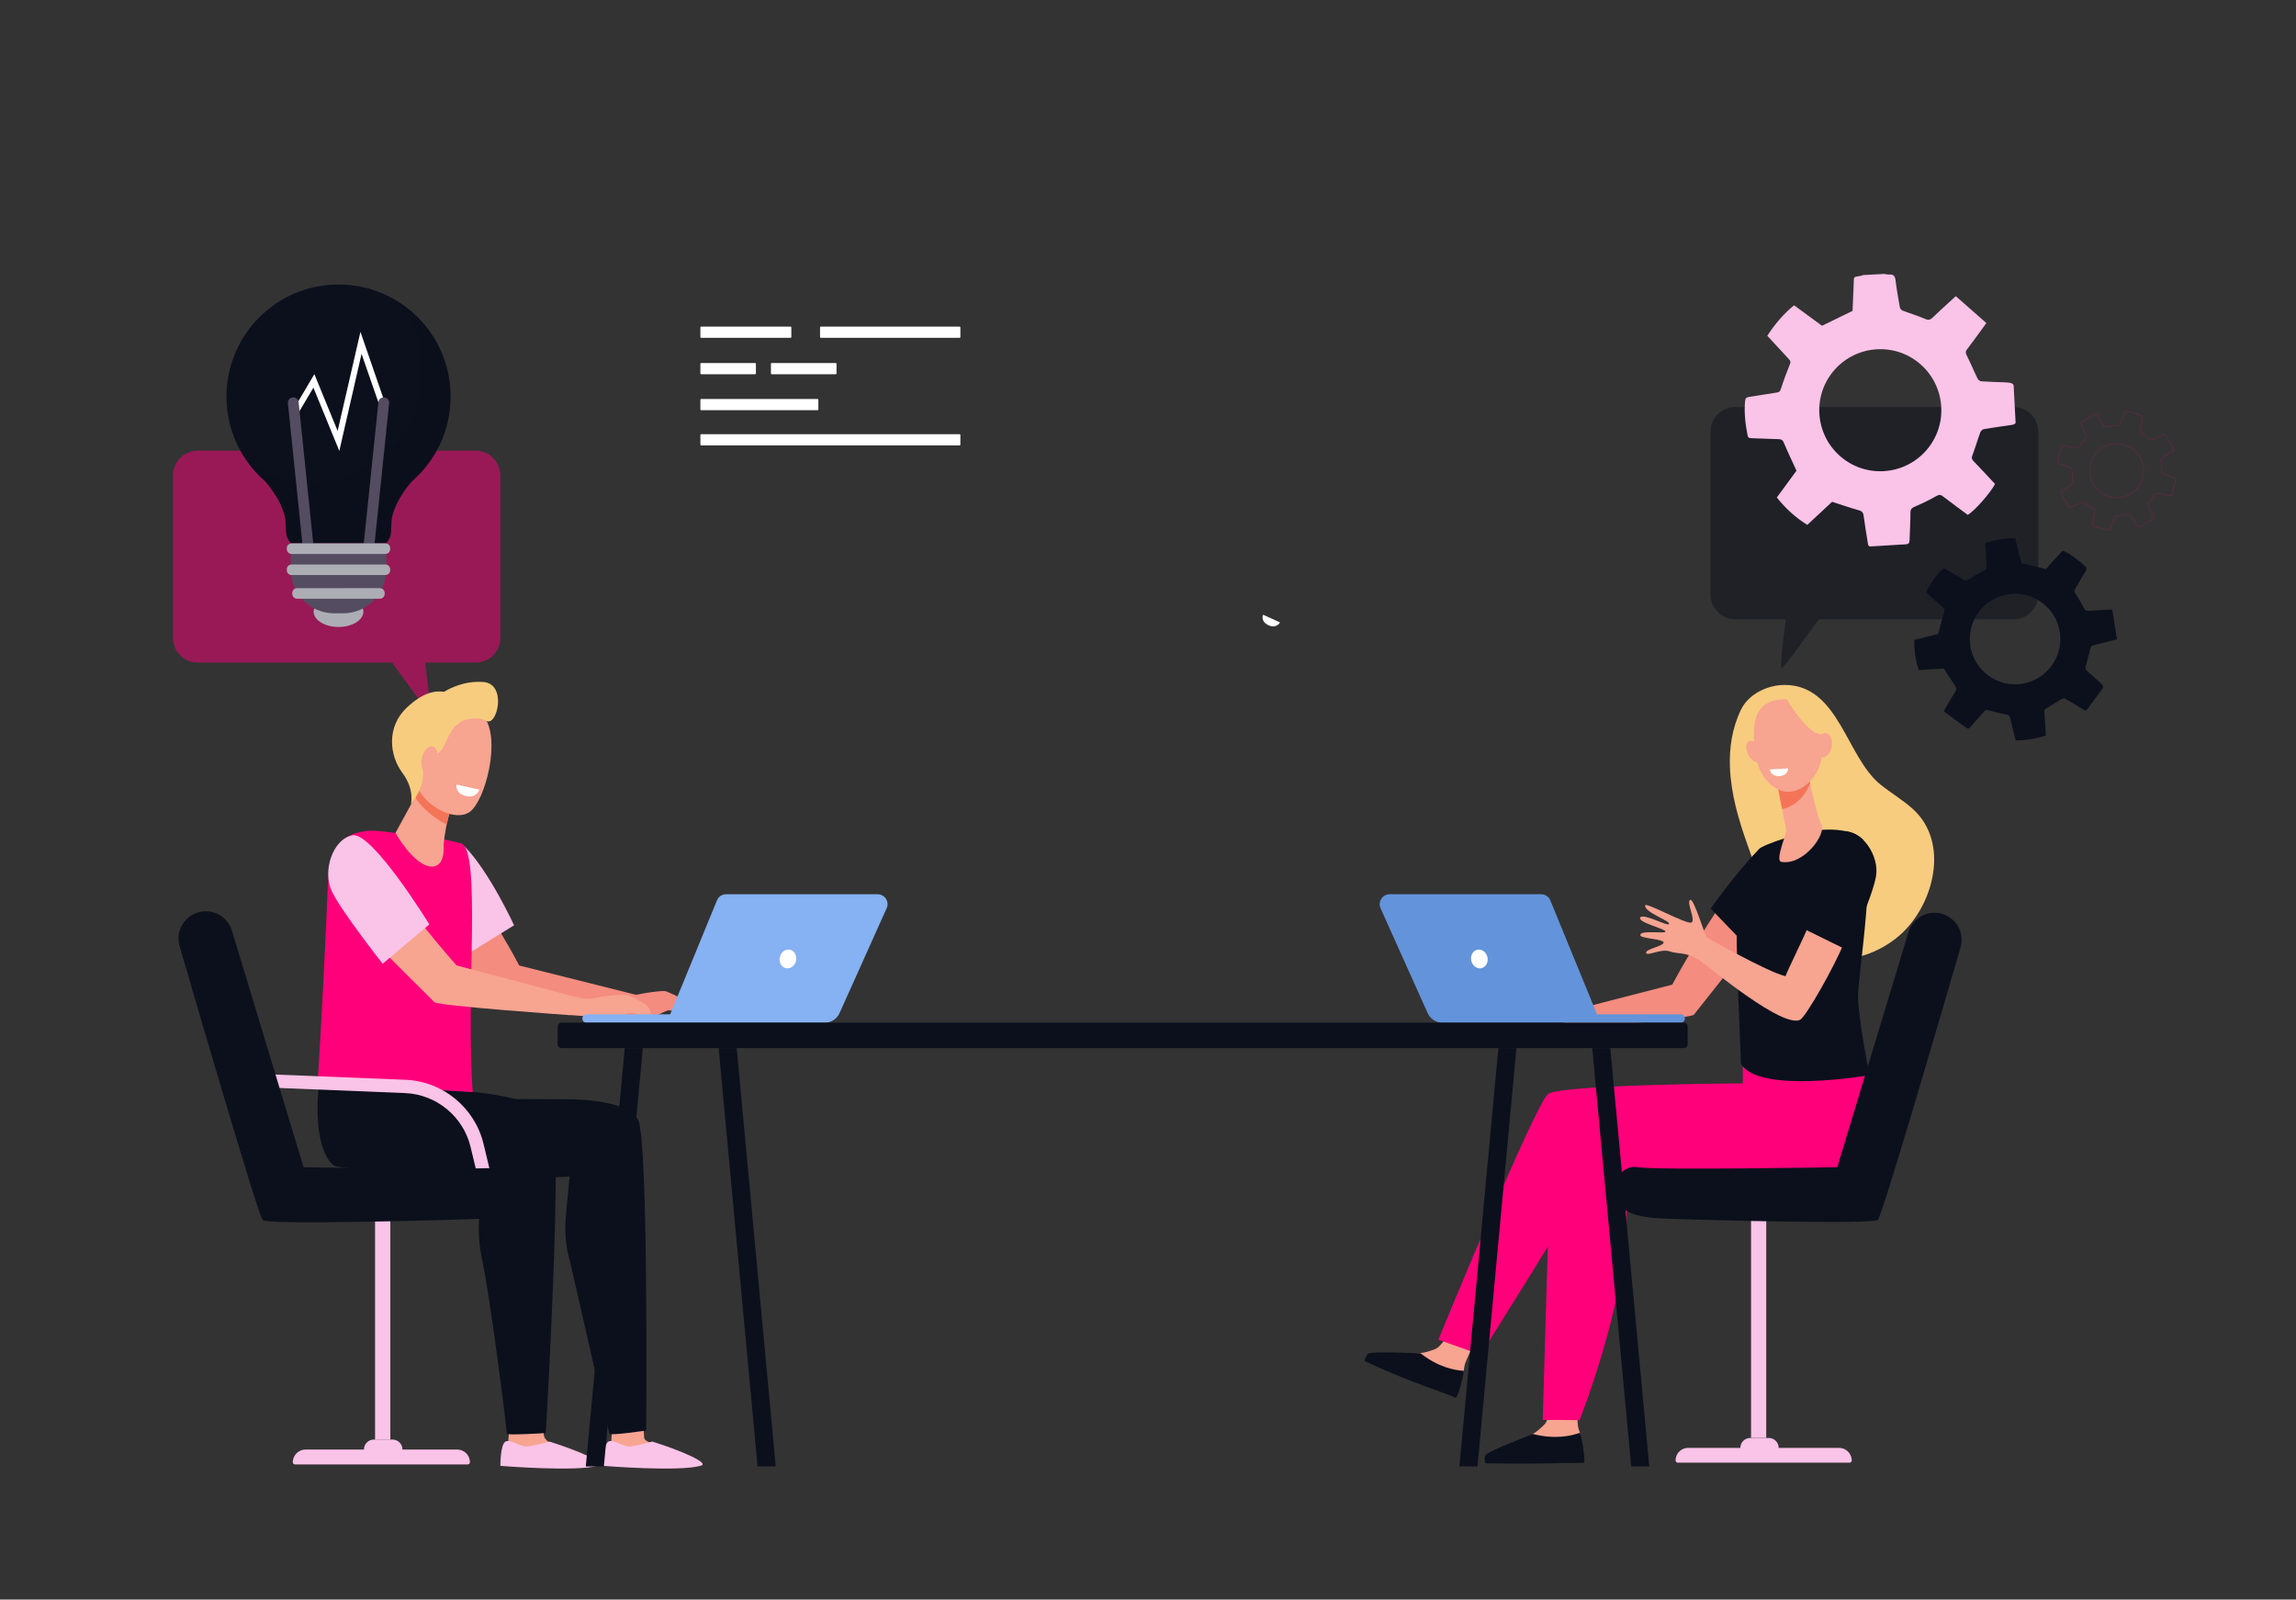 <svg xmlns="http://www.w3.org/2000/svg" xmlns:xlink="http://www.w3.org/1999/xlink" id="Layer_1" x="0px" y="0px" viewBox="0 0 2871 2000" style="enable-background:new 0 0 2871 2000;" xml:space="preserve"><rect x="0" y="0" width="2871" height="2000" fill="#333333" stroke="none"/> <g> <rect style="fill:none;" width="2871" height="2000"></rect> <path style="fill:#F48C7F;" d="M1960.8,1264.7l130.3-33.6c0,0,30.2-57.8,74.6-120c14.5,14.4,22.6,36.4,37.2,50.6l-84.9,107.1 c-3.9,4.3-167.1,20.8-167.1,20.8L1960.8,1264.7z"></path> <path style="fill:#F7CC7F;" d="M2163.2,959.7c-1-24.7,2.6-49.1,13.7-72.2c9.5-19.8,33.1-31,54.5-31.1c68.2-0.1,76.9,90,120.3,124.8 c13.3,10.6,28.1,19.3,40.6,30.7c46.3,42.3,25.5,120.6-17.1,157.7c-29.5,25.7-75.9,40.3-112.3,20.2c-19-10.5-33.4-28-43.7-47.1 c-14.6-27.1-24-58.5-34.4-87.4C2173.8,1024.6,2164.5,992.5,2163.2,959.7z"></path> <path style="fill:#0B101C;" d="M2188.8,1187.8c0,0,51.2-52.5,64.3-75.3c13.2-22.8-9-8-31.6-14c-8.6-2.3-6.4-52.4-22.6-36.1 c-26.6,26.8-59.9,73.5-59.9,73.5L2188.8,1187.8z"></path> <g> <path style="fill:#F48C7F;" d="M863.8,1262.1c1.6-2.4-2.3-6.5-5.2-9.6c-3.2-3.4-23-12.2-26.3-13.2c-3.4-1.1-32.3,2.7-43.3,6.3 c-11.1,3.5-18.4,2-18.4,2c-2.9-0.6-7.2-1.5-10.6-2.2l-4.1,25.7c25.9-0.1,50,2.1,52.4,2c7.8-0.1,22.2-8.2,25.5-9.3 c3.3-1.2,10-0.2,14.5,2c4.5,2.2,17.6,7.3,19.8,6.2C870.2,1270.7,863.8,1262.1,863.8,1262.1z"></path> </g> <path style="fill:#F48C7F;" d="M795.2,1243.8l-145.9-36.6c0,0-32-61.3-79.1-127.1c-15.4,15.2-23.9,38.6-39.4,53.7l81.6,111 c4.1,4.6,185.5,24.5,185.5,24.5L795.2,1243.8z"></path> <path style="fill:#FAC3E8;" d="M581,1195.2c0,0-42-56-57.3-82.6c-15.3-26.5,10.4-9.3,36.7-16.2c10-2.6,1.7-57,20.5-38.1 c30.9,31.1,61.9,98.6,61.9,98.6L581,1195.2z"></path> <g style="opacity:0.5;"> <path style="fill:#0B101C;" d="M2169.8,508.9H2518c17,0,30.8,13.8,30.8,30.9v203.6c0,17-13.8,30.9-30.8,30.9h-243.7 c-15.7,21.9-44.1,61.2-46.6,61.2c-2.3,0,2.2-37.1,5.4-61.2h-63.4c-17,0-30.8-13.8-30.8-30.9V539.8 C2139,522.7,2152.8,508.9,2169.8,508.9z"></path> </g> <path style="opacity:0.5;fill:#FF007A;" d="M594.8,563.5H247.1c-17,0-30.7,13.8-30.7,30.8v203.3c0,17,13.7,30.8,30.7,30.8h243.3 c15.6,21.9,44,61.1,46.5,61.1c2.3,0-2.2-37-5.3-61.1h63.3c17,0,30.7-13.8,30.7-30.8V594.3C625.5,577.3,611.8,563.5,594.8,563.5z"></path> <path style="fill:#FFFFFF;" d="M988.6,422.4H876.7c-0.5,0-0.9-0.4-0.9-0.9v-12.2c0-0.5,0.4-0.9,0.9-0.9h111.9 c0.5,0,0.9,0.4,0.9,0.9v12.2C989.5,422,989.1,422.4,988.6,422.4z"></path> <path style="fill:#FFFFFF;" d="M944.3,467.9h-67.6c-0.5,0-0.9-0.4-0.9-0.9v-12.2c0-0.5,0.4-0.9,0.9-0.9h67.6c0.5,0,0.9,0.4,0.9,0.9 V467C945.1,467.5,944.7,467.9,944.3,467.9z"></path> <path style="fill:#FFFFFF;" d="M1045.1,467.9h-80.2c-0.5,0-0.9-0.4-0.9-0.9v-12.2c0-0.5,0.4-0.9,0.9-0.9h80.2 c0.5,0,0.9,0.4,0.9,0.9V467C1046,467.5,1045.6,467.9,1045.1,467.9z"></path> <path style="fill:#FFFFFF;" d="M1200,422.4h-173.7c-0.5,0-0.9-0.4-0.9-0.9v-12.2c0-0.5,0.4-0.9,0.9-0.9H1200c0.5,0,0.9,0.4,0.9,0.9 v12.2C1200.9,422,1200.5,422.4,1200,422.4z"></path> <path style="fill:#FFFFFF;" d="M1200,556.9H876.7c-0.5,0-0.9-0.4-0.9-0.9v-12.2c0-0.5,0.4-0.9,0.9-0.9H1200c0.5,0,0.9,0.4,0.9,0.9 v12.2C1200.9,556.5,1200.5,556.9,1200,556.9z"></path> <path style="fill:#FFFFFF;" d="M1022.4,512.9H876.7c-0.5,0-0.9-0.4-0.9-0.9v-12.2c0-0.5,0.4-0.9,0.9-0.9h145.7 c0.5,0,0.9,0.4,0.9,0.9v12.2C1023.3,512.5,1022.9,512.9,1022.4,512.9z"></path> <path style="fill:#F7A491;" d="M637.6,1768.8c0,0-2.2,36.8-2.2,36.9c-0.8,4.7-4,16.2-4,20.5c0,16,75.8-13.6,58.8-20.6 c-1.5-0.6-9.6-5.5-10.1-10.9c-0.8-8.4-2.8-25.3-2.8-25.3L637.6,1768.8z"></path> <path style="fill:#FAC3E8;" d="M687,1802.4c0,0-17.8,4.9-26.9,6.1c-9.1,1.2-21.1-9.1-27.6-6.3c-7.1,3.1-6.8,30.6-6.8,30.6 s95.5,7.8,122.3-0.3C758.6,1829.3,723.4,1813.8,687,1802.4z"></path> <path style="fill:#F7A491;" d="M766.4,1768.8c0,0-2.2,36.8-2.2,36.9c-0.8,4.7-4,16.2-4,20.5c0,16,75.8-13.6,58.8-20.6 c-1.5-0.6-13-2.7-13.5-8.1c-0.8-8.4-2.2-34.3-2.2-34.3L766.4,1768.8z"></path> <path style="fill:#FAC3E8;" d="M815.7,1802.4c0,0-17.8,4.9-26.9,6.1c-9.1,1.2-21.1-9.1-27.6-6.3c-7.1,3.1-6.8,30.6-6.8,30.6 s95.5,7.8,122.3-0.3C887.4,1829.3,852.1,1813.8,815.7,1802.4z"></path> <path style="fill:#0B101C;" d="M522,1373.6l181.3,0.8c0,0,81.9-2.1,94.8,26.2s9.9,388,9.9,388s-43.7,6.5-46,4.1l-49.2-215.3 c-5.3-18.3-7.1-37.3-5.3-56.2l4.7-50.1l-74.8,3.8c0,0-84.8-1.3-112.8-29.5C496.8,1417.2,522,1373.6,522,1373.6z"></path> <path style="fill:#0B101C;" d="M399.1,1353.6l194.9,12c0,0,83.9,6.8,96.8,35.1c12.9,28.3-8.3,391.1-8.3,391.1s-48.7,3-48.6,0.9 c0.1-2.5-20-166.2-31.1-218c-3.5-16.4-4.8-33.3-3.7-50.1l7-58.1c0,0-181.1-1-190.1-10.1C388.3,1428.3,399.1,1353.6,399.1,1353.6z"></path> <path style="fill:#FF007A;" d="M576.5,1054.6c-27.1-8.2-78-12.5-78-12.5s-31.9-5.2-42.2-2.9c-15.2,3.3-43.9,4.8-46.5,71 c-1.9,47.3-7.3,164.5-12.7,243.5l194,11.8C582.3,1243.7,602.2,1062.4,576.5,1054.6z"></path> <path style="fill:#F7A491;" d="M525,985.5l-30.5,56c0,0,23,40.9,44.7,42c18.2,0.9,15.4-26,15.4-26s2.9-34.8,11.6-50.4 C575,991.5,525,985.5,525,985.5z"></path> <path style="fill:#F47458;" d="M527.8,1008c6.8,7.3,18.3,16.9,30.7,23c1.8-8.7,4.3-17.8,7.7-23.9c4-7.2-4.4-12.4-14.7-15.8 c-13.8-3.7-26.5-5.8-26.5-5.8l-5.9,10.8C520.7,1000.1,525.5,1005.5,527.8,1008z"></path> <g> <path style="fill:#F7A491;" d="M540.7,891.1c-1.3-0.9-31.3,69.2-18.3,94.4c13,25.2,47.5,41.8,64.9,29.7 c19.2-13.4,40.3-91.9,17.1-120.5C581.2,866,540.7,891.1,540.7,891.1z"></path> <path style="fill:#F7CC7F;" d="M604.2,852.7c-23.6-1.7-41.9,8-48.9,12.3c-10.5-1.6-25.9,0.1-46.7,19.8 c-25.6,24.1-21.6,59.9-5.6,81.3c16,21.4,10.7,39.6,10.7,39.6l5.8-8.5c4.4-6.5,7.4-13.8,8.7-21.5c0.8-4.6,1.2-9.8,0.4-14.3 c-2-11.9,15.4-14.6,22.2-22.2c5.2-5.8,9.7-21.2,18-30.9l8.6-6.8c0,0,17.6-7.2,30.9-0.1C621.7,908.6,634.5,854.8,604.2,852.7z"></path> <path style="fill:#F7A491;" d="M546.3,951.9c-2.3,8.9-8.4,15.1-13.5,13.7c-5.2-1.3-7.4-9.7-5.1-18.6c2.3-8.9,8.4-15.1,13.5-13.7 C546.4,934.7,548.7,943,546.3,951.9z"></path> </g> <path style="fill:#FFFFFF;" d="M570.9,980.9l28.5,6.4c0,0-3.1,10.7-15.7,8.2C568.3,992.5,570.9,980.9,570.9,980.9z"></path> <g> <ellipse style="fill:#ADAEB5;" cx="423.3" cy="764.7" rx="31.1" ry="19.2"></ellipse> <path style="fill:#0B101C;" d="M423.3,355.7c77.4,0,140.1,62.7,140.1,140.1c0,42.3-18.7,80.2-48.3,105.9 c-0.1,0.1-21.9,23.7-25.5,48.3l-0.7,15.1c-0.2,4.9-2.2,9.7-5.5,13.3c-0.3,0.3-0.6,0.6-0.9,0.9H364.1c-0.3-0.3-0.6-0.6-0.9-0.9 c-3.3-3.7-5.3-8.4-5.5-13.3L357,650c-3.6-24.7-25.4-48.2-25.5-48.3c-29.6-25.7-48.3-63.6-48.3-105.9 C283.2,418.5,345.9,355.7,423.3,355.7z"></path> <path style="fill:#544C60;" d="M417.7,766.8h11.3c29.8,0,53.9-24.1,53.9-53.9v-33.5H363.8v33.5 C363.8,742.7,387.9,766.8,417.7,766.8z"></path> <path style="opacity:0.3;fill:#0B101C;" d="M388.2,603c77.4,0,140.2-62.8,140.2-140.2c0-31.4-10.3-60.5-27.8-83.8 c37.9,25.1,62.9,68.1,62.9,116.9c0,42.3-18.7,80.2-48.3,105.9c-0.1,0.1-21.9,23.7-25.5,48.3l-0.7,15.1c-0.2,4.9-2.2,9.7-5.5,13.3 c-0.3,0.3-0.6,0.6-0.9,0.9H364.1c-0.3-0.3-0.6-0.6-0.9-0.9c-3.3-3.7-5.3-8.4-5.5-13.3L357,650c-3.6-24.7-25.4-48.2-25.5-48.3 c-7.5-6.5-14.3-13.8-20.3-21.7C333.4,594.5,359.8,603,388.2,603z"></path> <g> <polygon style="fill:#FFFFFF;" points="424.3,563.8 452.1,442.4 476.6,513 483.7,510.5 450.7,414.9 422.2,538.8 393.1,467.8 366.2,513.3 372.7,517.1 391.9,484.7 "></polygon> </g> <g> <path style="fill:#544C60;" d="M459.4,697.7l0.7,0.1c3.5,0.4,6.7-2.2,7-5.7l19.5-188c0.4-3.5-2.2-6.7-5.7-7l-0.7-0.1 c-3.5-0.4-6.7,2.2-7,5.7l-19.5,188C453.3,694.2,455.9,697.3,459.4,697.7z"></path> <path style="fill:#544C60;" d="M386.8,697.7L386.8,697.7c-3.7,0.4-7-2.3-7.4-6L360,504.3c-0.4-3.7,2.3-7,6-7.4l0,0 c3.7-0.4,7,2.3,7.4,6l19.4,187.4C393.2,694,390.5,697.3,386.8,697.7z"></path> </g> <path style="fill:#ADAEB5;" d="M364.6,692.6h117.3c3.3,0,6-2.7,6-6v-1.2c0-3.3-2.7-6-6-6H364.6c-3.3,0-6,2.7-6,6v1.2 C358.7,689.9,361.3,692.6,364.6,692.6z"></path> <path style="fill:#ADAEB5;" d="M364.6,719h117.3c3.3,0,6-2.7,6-6v-1.2c0-3.3-2.7-6-6-6H364.6c-3.3,0-6,2.7-6,6v1.2 C358.7,716.4,361.3,719,364.6,719z"></path> <path style="fill:#ADAEB5;" d="M371.5,748.6H475c3.3,0,6-2.7,6-6v-1.2c0-3.3-2.7-6-6-6H371.5c-3.3,0-6,2.7-6,6v1.2 C365.5,745.9,368.2,748.6,371.5,748.6z"></path> </g> <path style="fill:#F7A491;" d="M720.6,1246.7L570.7,1207c0,0-45.9-51.9-89-111.5c-15.4,12.7-22,46.4-37.5,59l99,98.5 c3.4,4.6,169.8,16.3,169.8,16.3L720.6,1246.7z"></path> <path style="fill:#FAC3E8;" d="M478.5,1205c0,0-51-64.7-63.4-90.2c-12.4-25.4,0.9-65.7,25.6-70.4c24.7-4.8,96.2,111.4,96.2,111.4 L478.5,1205z"></path> <g> <path style="fill:#F7A491;" d="M813.5,1267c1.6-2.1-1.8-6.2-4.3-9.2c-2.8-3.4-20.5-12.5-23.6-13.7c-3-1.2-29.9,0.8-40.3,3.4 c-10.4,2.6-17,0.8-17,0.8c-2.6-0.7-6.6-1.7-9.7-2.6l-8,23.3c23.9,1.3,48.8,4.8,51.1,4.9c7.2,0.3,20.9-6.3,24-7.2 c3.1-0.9,9.3,0.4,13.3,2.6c4,2.2,15.8,7.7,17.9,6.8C819,1275.3,813.5,1267,813.5,1267z"></path> </g> <path style="fill:#FAC3E8;" d="M2505.8,478c-9.3-0.4-18.7-0.5-28-1.2c-1.7-0.1-4.1-1.6-4.8-3.1c-4.8-9.7-8.9-19.8-13.8-29.5 c-1.4-2.8-1.7-4.6,0.3-7.2c6.9-9.1,13.6-18.3,20.3-27.5c1.1-1.5,2.1-3,4-5.6c-12.7-11.2-25.3-22.3-38.2-33.6 c-10.2,9.4-19.6,17.7-28.6,26.5c-3.2,3.1-5.5,3.9-9.9,1.9c-9.1-4-18.8-6.8-28.1-10.4c-1.4-0.5-3-2.4-3.3-3.9 c-2.1-11.4-4.1-22.8-5.5-34.3c-0.7-5.5-3-7.2-8.1-6.9c-2,0.1-4-0.4-5.9-0.7c-8.8,0.5-17.7,0.9-26.5,1.4c-0.9,0.3-1.9,0.8-2.8,1 c-10.2,1.6-8.5,0.7-9,10.3c-0.6,11.7-1,23.4-1.4,33.5c-13.2,6.4-25.5,12.4-38.2,18.6c-11.3-8.3-23.1-16.9-34.9-25.6 c-13.5,10.9-24.1,23.7-33.5,38.1c9.2,10,18.2,19.8,27.2,29.5c1.6,1.7,2.2,3,1.2,5.7c-4.2,10.4-8.1,20.9-11.5,31.5 c-1,3.1-2.3,3.9-5.1,4.3c-11.6,1.7-23.2,3.8-34.8,5.5c-2.9,0.4-4.3,1.4-4.7,4.7c-1.5,14.7,0.2,29.2,3.1,43.6 c0.6,2.9,2.3,3.2,4.8,3.3c11.4,0.3,22.8,0.9,34.2,1.2c3.3,0.1,4.8,0.9,6.2,4.3c4.8,11.5,10.3,22.8,15.9,35.1 c-7.5,10.2-16.1,21.9-24.6,33.5c11,13.8,23.5,25.2,38.1,34.3c10.9-10.1,21.4-20,31-28.9c11.6,3.7,22.3,7.4,33.2,10.5 c4.1,1.1,5.8,2.9,6.3,7.1c1.4,11.1,3.3,22.2,5.1,33.3c0.4,2.2,0.2,5.1,3.8,4.9c14.8-0.9,29.5-1.8,44.3-2.7c3.1-0.2,4.1-1.9,4.2-5 c0.3-11.6,1.1-23.1,1.1-34.7c0-4.5,2.1-5.9,5.8-7.5c9-3.9,17.9-8.1,26.4-13c3.7-2.1,5.6-2,8.7,0.5c10.2,7.9,20.7,15.4,30.8,23 c8.9-5.4,28.6-27.9,34.1-38.7c-9-9.6-18-19.3-27.2-28.9c-2.3-2.4-2.2-4.1-1.1-7c3.6-9.5,6.4-19.3,9.9-28.8c0.6-1.6,2.6-3.5,4.2-3.8 c10.2-1.8,20.5-3.2,30.8-4.7c5.7-0.8,8.1-1.1,9.1-3.3l-2.5-47.1C2516.2,478.6,2513.4,478.4,2505.8,478z M2427.4,508.8 c2.3,42.1-30,78-72.1,80.3l0,0c-42.1,2.3-78-30-80.3-72.1l0,0c-2.3-42.1,30-78,72.1-80.3l0,0 C2389.2,434.4,2425.1,466.7,2427.4,508.8L2427.4,508.8z"></path> <path style="opacity:0.2;fill:none;stroke:#FF007A;stroke-miterlimit:10;" d="M2716.5,596.6c-3.8-1.5-7.7-3-11.5-4.6 c-0.7-0.3-1.5-1.3-1.5-2c-0.6-4.8-0.8-9.5-1.4-14.3c-0.2-1.4,0-2.2,1.2-2.9c4.2-2.8,8.3-5.7,12.5-8.5c0.7-0.5,1.3-0.9,2.5-1.8 c-3.7-6.5-7.3-13-11-19.6c-5.6,2.4-10.7,4.5-15.8,6.8c-1.8,0.8-2.8,0.8-4.4-0.7c-3.2-3-6.8-5.6-10.2-8.4c-0.5-0.4-0.9-1.5-0.8-2.1 c0.8-5,1.6-10.1,2.7-15.1c0.5-2.4-0.2-3.5-2.4-4.1c-0.8-0.2-1.6-0.8-2.4-1.2c-3.8-1.1-7.5-2.2-11.3-3.3c-0.4,0-0.9,0.1-1.3,0 c-4.5-0.8-3.7-0.9-5.3,3c-2,4.8-3.8,9.6-5.5,13.8c-6.4,0.8-12.4,1.5-18.6,2.2c-3.5-5.1-7.1-10.4-10.8-15.8 c-7.2,2.6-13.5,6.4-19.5,11c2.4,5.5,4.7,10.9,7,16.3c0.4,1,0.5,1.6-0.3,2.5c-3.2,3.7-6.4,7.5-9.4,11.4c-0.9,1.1-1.5,1.3-2.8,1 c-5.1-1-10.2-1.8-15.3-2.8c-1.3-0.2-2,0-2.6,1.3c-2.8,5.9-4.2,12.2-5.1,18.6c-0.2,1.3,0.5,1.7,1.5,2.1c4.7,1.8,9.4,3.7,14.1,5.5 c1.4,0.5,1.9,1.1,2,2.7c0.3,5.5,0.9,11,1.5,16.9c-4.6,3.2-9.9,6.8-15.1,10.4c2.6,7.3,6.1,13.9,10.9,19.9c6-2.6,11.8-5.2,17.1-7.5 c4.3,3.2,8.2,6.4,12.3,9.2c1.6,1.1,2,2,1.6,3.9c-1,4.9-1.9,9.7-2.7,14.6c-0.2,1-0.7,2.2,0.9,2.6c6.3,1.8,12.6,3.6,18.8,5.3 c1.3,0.4,2-0.2,2.5-1.5c1.8-4.8,3.8-9.5,5.5-14.3c0.7-1.9,1.7-2.2,3.5-2.3c4.3-0.3,8.7-0.8,12.9-1.6c1.8-0.3,2.6,0,3.6,1.5 c3.1,4.8,6.4,9.5,9.5,14.1c4.5-1,16-7.4,19.9-11.2c-2.3-5.3-4.7-10.7-7.1-16c-0.6-1.3-0.3-2,0.6-3.1c2.9-3.4,5.5-7.1,8.3-10.6 c0.5-0.6,1.6-1.1,2.3-1c4.5,0.7,9,1.6,13.5,2.5c2.5,0.5,3.5,0.7,4.3-0.1l5.8-20C2720.7,598.3,2719.6,597.9,2716.5,596.6z M2679.3,598c-5.2,17.9-23.9,28.1-41.8,22.9l0,0c-17.9-5.2-28.1-23.9-22.9-41.8l0,0c5.2-17.9,23.9-28.1,41.8-22.9l0,0 C2674.2,561.4,2684.5,580.1,2679.3,598L2679.3,598z"></path> <rect x="2189.6" y="1520.2" transform="matrix(-1 -1.224647e-16 1.224647e-16 -1 4398.17 3318.057)" style="fill:#FAC3E8;" width="19" height="277.7"></rect> <g> <path style="fill:#F7A491;" d="M1974.8,1726.9c0,0-4.2,43.3-1.4,57.5c0.4,1.9,1.2,4.3,2.1,6.9c2.8,7.9-4.9,32.1-4.9,32.1 l-103.3,0.4c-5.6,0-1.9-3.4,2.7-6.5c7.5-5.1,13.5-8.5,37.4-19.2c1.6-0.7,7.2-4,9.3-5.2c5.2-2.9,10.4-7.6,14.9-12.3 c7.5-7.8,8.7-46,8.7-46L1974.8,1726.9z"></path> <path style="fill:#0B101C;" d="M1916.7,1792.9c27.2,7,47.5,2.7,58.9-1.5c2.8,7.9,7.6,37.6,4.5,37.6c-25.9,0-47.4,1.7-121.6,0.6 c-2.7,0-2.3-8.8-0.6-10.7C1862.5,1813.6,1914.6,1794,1916.7,1792.9z"></path> <path style="fill:#F7A491;" d="M1857.8,1655c0,0-22.6,37.8-26.3,51.7c-0.5,1.9-0.8,4.4-1.1,7.1c-0.9,8.3-18.4,27.3-18.4,27.3 l-94.2-40.7c-5.1-2.2-0.2-3.8,5.3-4.9c9-1.7,16-2.4,42.3-2.6c1.7,0,8.3-0.8,10.7-1.1c6-0.6,12.8-2.8,18.9-5.2 c10.2-4.1,27.9-38.4,27.9-38.4L1857.8,1655z"></path> <path style="fill:#0B101C;" d="M1776.3,1692c21.7,17.2,42,21.3,54.2,22c-0.9,8.3-7.7,34.8-10.6,33.5 c-23.6-10.3-45.6-14.7-112.6-45.2c-2.4-1.1,1.7-8.9,4.1-10C1718.1,1689.3,1773.9,1692.2,1776.3,1692z"></path> <path style="fill:#FF007A;" d="M2179.3,1332.3v22.3l-219.1,44l-54.4,156.1l30.3-19.8l-7,240.4l46.1,0.3c0,0,79.8-201.7,53.7-303.2 l242.5,3.5c0,0,109.9-40.6,53.2-162.9L2179.3,1332.3z"></path> <path style="fill:#FF007A;" d="M2179.3,1354.5c0,0-227.3,1.5-243.4,13.3S1798.6,1675,1798.6,1675l52.8,18.9 c0,0,105.1-167.5,110.7-179.5c5.6-11.9,46.3-99.3,61.8-108.2C2039.4,1397.3,2179.3,1354.5,2179.3,1354.5z"></path> </g> <path style="fill:#FAC3E8;" d="M2299.6,1810.3h-188.7c-8.7,0-15.7,7-15.7,15.7l0,0c0,1.5,1.2,2.8,2.8,2.8h214.7 c1.5,0,2.8-1.2,2.8-2.8l0,0C2315.4,1817.3,2308.3,1810.3,2299.6,1810.3z"></path> <path style="fill:#FAC3E8;" d="M2211.7,1797.9h-23.1c-6.8,0-12.4,5.5-12.4,12.4l0,0c0,6.8,5.5,12.4,12.4,12.4h23.1 c6.8,0,12.4-5.5,12.4-12.4l0,0C2224.1,1803.4,2218.5,1797.9,2211.7,1797.9z"></path> <path style="fill:#0B101C;" d="M2261.1,1039.6c0,0,45.7-9,66.6,8.4c20.9,17.4-4.5,172.4-4.4,198c0,25.7,14.3,98.3,14.3,98.3 S2199,1368.5,2177,1330c0,0-6.3-146.9-5.3-165.4c0.9-18.5,21.5-94,27.2-102.1C2204.5,1054.4,2261.1,1039.6,2261.1,1039.6z"></path> <path style="fill:#F7A491;" d="M2261.4,968.9c0,0,0.2,1.4,0.7,3.7c2.1,11.2,10.1,48.2,15.4,58.3c6.5,12.3-22.3,51.5-50.1,46.7 c-8.3-1.4,7-36,6.2-39.7c-1.4-7-3.3-16.6-5.2-26.4c-1.1-5.5-2.2-11.2-3.3-16.4c-3-15-5.4-27.3-5.4-27.3L2261.4,968.9z"></path> <path style="fill:#F47458;" d="M2262.1,972.6c-0.4-2.3-0.7-3.7-0.7-3.7l-41.6-1c0,0,2.4,12.3,5.4,27.3c1,5.2,2.1,10.8,3.2,16.3 c6.4-0.9,13.1-4.1,19.9-9.9c7.3-6.4,12.1-14.1,15-22.3C2262.8,976.6,2262.4,974.3,2262.1,972.6z"></path> <path style="fill:#F7A491;" d="M2233.4,874.5c0,0,19.6-2.3,31.9,13.6c12.3,15.9,25.5,64.9-5,91.6c-30.5,26.7-60.7-3.5-65.1-35.5 C2190.7,912.2,2188.9,873.4,2233.4,874.5z"></path> <path style="fill:#F7A491;" d="M2186.1,943.7c3.6,7.1,9.8,11,13.7,8.7c3.9-2.2,4.1-9.8,0.5-16.9c-3.6-7.1-9.8-11-13.7-8.7 C2182.7,929.1,2182.5,936.6,2186.1,943.7z"></path> <path style="fill:#F7CC7F;" d="M2231.2,869.3c0,0,26.2,46.6,44.9,48.8c18.7,2.2,21.2,26.9,21.2,26.9s-6.7-57.1-25.2-68.1 C2253.5,865.9,2231.2,869.3,2231.2,869.3z"></path> <path style="fill:#F7A491;" d="M2271.2,929.8c-1.5,8.3,1.5,15.9,6.8,17c5.3,1.1,10.8-4.7,12.4-13c1.5-8.3-1.5-15.9-6.8-17 C2278.3,915.7,2272.7,921.5,2271.2,929.8z"></path> <path style="fill:#FFFFFF;" d="M2213.1,962l22.9-1.2c0,0-0.1,8.7-10.1,9.5C2213.6,971.3,2213.1,962,2213.1,962z"></path> <path style="fill:#0B101C;" d="M2297.4,1459.4c0,0-225.9,3.9-249.5,0c-23.6-3.9-33.7,25.7-26.7,41.1s26.4,21.4,54.8,22.9 c28.5,1.4,265.4,8.1,272.1,1.8c5.5-5.2,77.3-250.7,103.4-340.6c5.2-18-5.1-36.7-23-42l0,0c-17.9-5.2-36.6,4.9-42,22.7 L2297.4,1459.4z"></path> <g> <rect x="469" y="1520.6" style="fill:#FAC3E8;" width="19.1" height="279.4"></rect> <path style="fill:#FAC3E8;" d="M382,1812.4h189.8c8.7,0,15.8,7.1,15.8,15.8l0,0c0,1.5-1.2,2.8-2.8,2.8H368.9 c-1.5,0-2.8-1.2-2.8-2.8l0,0C366.2,1819.5,373.3,1812.4,382,1812.4z"></path> <path style="fill:#FAC3E8;" d="M467.5,1799.9h23.3c6.9,0,12.5,5.6,12.5,12.5l0,0c0,6.9-5.6,12.5-12.5,12.5h-23.3 c-6.9,0-12.5-5.6-12.5-12.5l0,0C455.1,1805.5,460.6,1799.9,467.5,1799.9z"></path> <path style="fill:#FAC3E8;" d="M601.5,1488.4l-13.1-54.4c-9.1-38-42.8-65.7-81.9-67.3l-165.4-6.7l-5.1-16.8l171.2,6.9 c46.5,1.9,86.5,34.8,97.4,80l13.9,57.8C613.8,1488.1,608.1,1488.3,601.5,1488.4z"></path> <path style="fill:#0B101C;" d="M379.6,1459.4c0,0,227.3,3.9,251,0c23.7-3.9,33.9,25.8,26.9,41.4c-7.1,15.6-26.5,21.6-55.2,23 c-28.6,1.4-267,8.1-273.7,1.8c-5.5-5.2-77.7-252.2-104-342.6c-5.3-18.1,5.1-36.9,23.2-42.2l0,0c18-5.3,36.8,4.9,42.2,22.8 L379.6,1459.4z"></path> </g> <g> <path style="fill:#86B1F2;" d="M1097.5,1118.1H907.9c-5,0-9.5,3-11.4,7.7L838,1268.2H733.5c-2.9,0-5.3,2.4-5.3,5.3l0,0 c0,2.9,2.4,5.3,5.3,5.3H1031c8.2,0,15.6-4.8,18.9-12.3l58.8-130.9C1112.4,1127.4,1106.4,1118.1,1097.5,1118.1z"></path> <path style="fill:#FFFFFF;" d="M995.4,1201c-1.3,6.4-6.9,10.7-12.5,9.6c-5.6-1.1-9.1-7.2-7.8-13.6c1.3-6.4,6.9-10.7,12.5-9.6 C993.2,1188.5,996.7,1194.6,995.4,1201z"></path> </g> <g> <path style="fill:#6394DB;" d="M1737.6,1118.1h189.6c5,0,9.5,3,11.4,7.7l58.4,142.4h104.5c2.9,0,5.3,2.4,5.3,5.3l0,0 c0,2.9-2.4,5.3-5.3,5.3h-297.5c-8.2,0-15.6-4.8-18.9-12.3l-58.8-130.9C1722.7,1127.4,1728.7,1118.1,1737.6,1118.1z"></path> <path style="fill:#FFFFFF;" d="M1839.7,1201c1.3,6.4,6.9,10.7,12.5,9.6c5.6-1.1,9.1-7.2,7.8-13.6s-6.9-10.7-12.5-9.6 C1841.9,1188.5,1838.4,1194.6,1839.7,1201z"></path> </g> <path style="fill:#0B101C;" d="M702,1310.5h1403.6c2.6,0,4.7-2.1,4.7-4.7v-22.5c0-2.6-2.1-4.7-4.7-4.7H702c-2.6,0-4.7,2.1-4.7,4.7 v22.5C697.3,1308.4,699.4,1310.5,702,1310.5z"></path> <polygon style="fill:#0B101C;" points="2039.7,1833.5 2062.3,1833.5 2013.6,1310.5 1991,1310.5 "></polygon> <polygon style="fill:#0B101C;" points="1847.5,1833.5 1824.9,1833.5 1873.6,1310.5 1896.2,1310.5 "></polygon> <polygon style="fill:#0B101C;" points="947.3,1833.5 970,1833.5 921.2,1310.5 898.6,1310.5 "></polygon> <polygon style="fill:#0B101C;" points="755.1,1833.5 732.5,1833.5 781.2,1310.5 803.8,1310.5 "></polygon> <path style="fill:#F7A491;" d="M2058.4,1191.5c-1.6-4.6,20.6-8.2,21.8-12.8s-28-5.1-29-9.1c-1.9-7.5,32-1.5,31.4-5 c-0.7-3.5-35.3-11.4-31.6-17.4c3.8-6,35.1,12,36.1,7.9c1-4.1-30.6-14.1-30-23c0.3-4.8,51.8,24,57.8,21.4c6-2.6-6.4-25-1.6-28.3 s18.3,45.6,21.6,47.3c3.3,1.6,72.9,41.7,97.7,48.1c3-8.3,24.8-52.3,27.5-60.1c13.9,10,30,12.2,44.4,21.3 c-10.5,26.1-46.5,90.2-53.8,93.4c-22.1,9.9-107.3-61.2-124.3-73.4c-17-12.2-26.8-8.3-38.3-12.2 C2076.5,1185.6,2060,1196.1,2058.4,1191.5z"></path> <path style="fill:#0B101C;" d="M2311.1,1188.6c0,0,30.1-66.8,34.7-92.7c4.6-25.9-17.7-58.5-41-56.4 c-23.3,2.1-58.2,117.4-58.2,117.4L2311.1,1188.6z"></path> <path style="fill:#FFFFFF;" d="M1579.4,768.6l21.2,9.6c0,0-4.1,7.8-13.6,3.9C1575.5,777.3,1579.4,768.6,1579.4,768.6z"></path> <path style="fill:#0B101C;" d="M2624.6,852.2c-5.1-4.7-10.4-9.2-15.5-13.9c-0.9-0.9-1.6-2.9-1.3-4.1c1.9-7.8,4.2-15.5,6.1-23.4 c0.5-2.3,1.2-3.4,3.6-4c8.2-1.9,16.4-4.1,24.6-6.1c1.3-0.3,2.6-0.7,5-1.3c-2-12.4-3.9-24.7-5.9-37.3c-10.3,0.5-19.6,0.9-28.9,1.6 c-3.3,0.3-5-0.4-6.6-3.6c-3.3-6.6-7.5-12.8-11.2-19.2c-0.6-1-0.6-2.8,0-3.8c4.2-7.5,8.4-15,13.1-22.2c2.2-3.5,1.7-5.6-1.4-7.8 c-1.2-0.8-2.1-2.1-3.1-3.2c-5.3-3.9-10.6-7.8-15.9-11.7c-0.7-0.2-1.5-0.4-2.1-0.8c-6.6-3.9-5.2-3.6-10.1,1.6 c-5.9,6.4-11.6,12.9-16.7,18.5c-10.6-2.6-20.4-4.9-30.6-7.4c-2.5-10.1-5.2-20.6-7.9-31.2c-12.9-0.1-25,2.2-37.2,5.9 c0.5,10.1,1.1,19.9,1.6,29.8c0.1,1.8-0.2,2.8-2,3.8c-7.3,4-14.5,8.1-21.5,12.6c-2,1.3-3.2,1.1-5,0c-7.5-4.5-15-8.8-22.5-13.3 c-1.9-1.1-3.2-1.2-4.9,0.5c-7.8,7.7-13.7,16.8-18.9,26.4c-1,1.9-0.2,2.9,1.2,4.1c6.4,5.6,12.6,11.3,19,16.9 c1.8,1.6,2.3,2.8,1.5,5.4c-2.7,8.9-4.9,17.9-7.5,27.6c-9.1,2.3-19.5,4.9-29.9,7.5c-0.2,13.1,1.5,25.5,5.6,37.7 c11-0.6,21.7-1.3,31.4-1.9c4.9,7.6,9.3,14.8,14.1,21.7c1.8,2.6,2,4.4,0.3,7c-4.4,7.1-8.6,14.3-12.8,21.5c-0.8,1.4-2.3,3-0.1,4.6 c8.9,6.5,17.7,12.9,26.6,19.4c1.9,1.4,3.3,0.9,4.8-0.9c5.6-6.5,11.6-12.7,17.1-19.3c2.1-2.5,4-2.4,6.8-1.6c7,2,14.1,3.9,21.3,5.1 c3.1,0.5,4.1,1.5,4.8,4.4c2.1,9.4,4.5,18.6,6.8,27.7c7.7,1.1,29.6-2.4,37.8-6c-0.6-9.7-1.1-19.6-1.9-29.4c-0.2-2.5,0.7-3.4,2.7-4.5 c6.5-3.8,12.8-8,19.3-11.8c1.1-0.6,3.1-0.8,4.2-0.2c6.7,3.8,13.3,7.9,19.8,11.9c3.7,2.3,5.1,3.2,6.8,2.4l20.8-28.1 C2630.3,857.4,2628.7,856,2624.6,852.2z M2565.2,832.7c-18.6,25.1-54.1,30.4-79.2,11.8l0,0c-25.1-18.6-30.4-54.1-11.8-79.2l0,0 c18.6-25.1,54.1-30.4,79.2-11.8l0,0C2578.5,772,2583.8,807.5,2565.2,832.7L2565.2,832.7z"></path> </g> </svg>